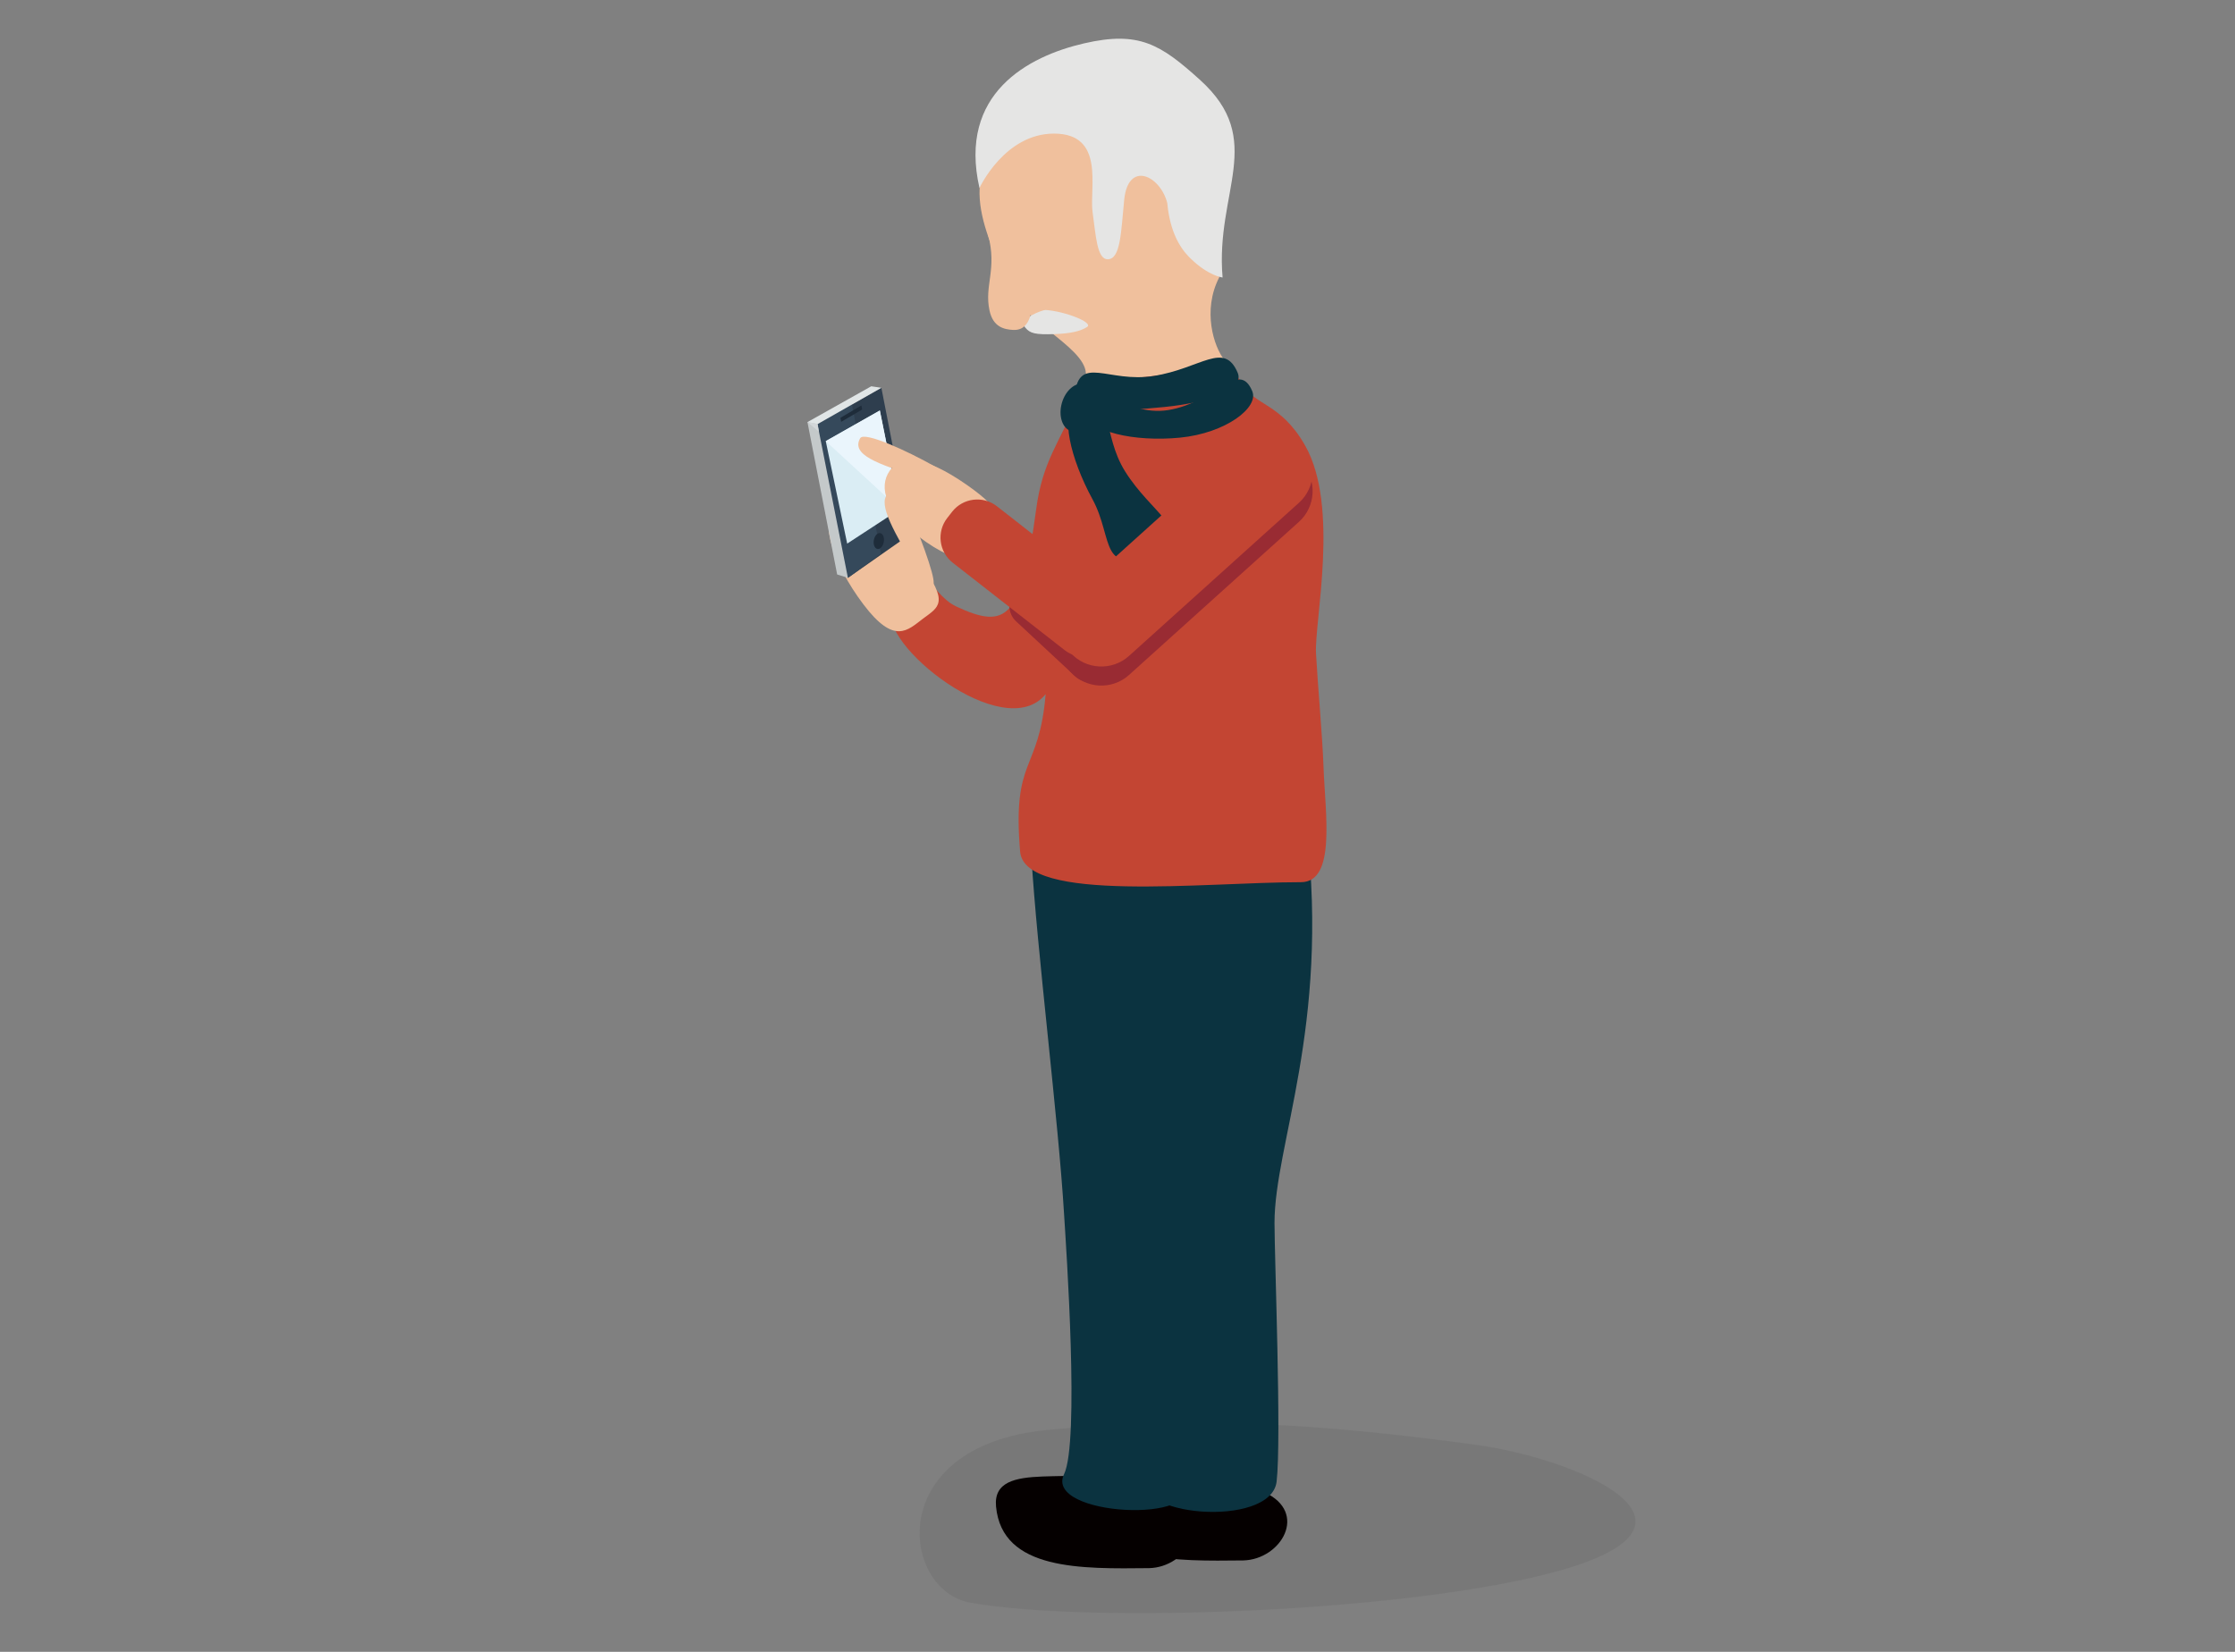 <?xml version="1.0" encoding="utf-8"?>
<!-- Generator: Adobe Illustrator 27.9.0, SVG Export Plug-In . SVG Version: 6.00 Build 0)  -->
<svg version="1.1" id="レイヤー_1" xmlns="http://www.w3.org/2000/svg" xmlns:xlink="http://www.w3.org/1999/xlink" x="0px"
	 y="0px" viewBox="0 0 920 680" style="enable-background:new 0 0 920 680;" xml:space="preserve">
<rect x="0" y="0" width="920" height="680" fill="#808080" stroke="none"/>
<style type="text/css">
	.st0{opacity:0.1;fill:#333233;enable-background:new    ;}
	.st1{fill:#050000;}
	.st2{fill:#0B3340;}
	.st3{fill:#C34533;}
	.st4{fill:#F0C09D;}
	.st5{fill:#E5E5E4;}
	.st6{fill:#2E3E4E;}
	.st7{fill:#35495B;}
	.st8{fill:#E0E5E6;}
	.st9{fill:#C4C9CA;}
	.st10{fill:#D3D7D9;}
	.st11{fill:#DAEDF4;}
	.st12{fill:#EAF5FC;}
	.st13{fill:#1E2C3A;}
	.st14{fill:#992B33;}
</style>
<g>
	<g>
		<g>
			<path class="st0" d="M607.94,594.83c40.3,5.56,104.18,32.1,33.79,51.81c-60.95,17.07-192.92,21.92-242.3,13.12
				c-28.66-5.11-35.88-64.37,31.25-71.06C489.33,582.86,542.61,585.82,607.94,594.83z"/>
			<path class="st1" d="M461.49,603.06c-15.82,10.29-53.41-3.31-51.49,17.12c2.48,26.45,35.29,25.65,63.04,25.36
				c15.73-0.39,26.98-19.78,8.72-28.05L461.49,603.06z"/>
			<path class="st1" d="M500.19,599.89c-15.82,10.29-53.41-3.31-51.49,17.12c2.48,26.45,35.29,25.65,63.04,25.36
				c15.73-0.39,26.98-19.78,8.72-28.05L500.19,599.89z"/>
			<path class="st2" d="M424.56,352.55c2.27,38.49,11.2,109.21,13.44,147.2c0.91,14.48,6.4,93.97,0,107.11
				c-8.44,17.44,59.19,20.69,49.23,3.04c-7.31-12.99-0.87-92-0.87-106.47c0-32.27,22.59-80.57,13.27-161.48"/>
			<path class="st2" d="M444.74,352.55c2.27,38.49,24.72,109.21,26.96,147.2c0.91,14.48,6.4,93.97,0,107.11
				c-8.44,17.44,51.53,22.54,53.8,3.04c2.03-17.44-0.87-92-0.87-106.47c0-32.27,22.59-80.57,13.27-161.48"/>
			<path class="st3" d="M535.51,363.16c14.59,0,9.95-28.52,9.28-47.75c-0.42-12.3-2.43-34.19-3.08-46.42
				c-0.69-13.18,9.76-60.4-4.42-85.48c-10.17-17.98-21.05-16.36-25.91-25.64c-4.51-8.59-25.67-13.3-15.65-22.84
				c-27.54-11.49-38.15-4.63-52.28,29.61c-7.3,17.69-14.27,24.99-16.92,44.95c-6.07,45.11-12.05,49.8-32.85,40.1
				c-12.09-5.64-13.45-25.1-26.35,0.69c-6.93,13.87,45.92,56.62,63.1,35.36c-2.77,32.59-13.84,25.7-10.52,64.83
				C421.72,371.9,495.67,363.16,535.51,363.16z"/>
			<path class="st4" d="M420.42,49.81c-27.79,20.13-16.25,42.8-4.79,69c6.59,14.86,33.8,25.3,31.2,36.8c3.14,0.2,6.3,0.34,9.49,0.34
				c16.71,0,32.73-2.81,47.56-7.95c-4.15-5.2-9.08-20.13-2-33.84c0.3-28.19-3.03-37.36-11.49-59.57
				C482.57,34.13,436.54,38.13,420.42,49.81z"/>
			<path class="st5" d="M446.21,17.86c-22.99,5.31-51.88,20.63-43.03,59.54c0,0,10.32-22.4,30.67-22.4
				c21.22,0,14.5,22.44,15.89,32.34c1.36,9.67,1.8,19.39,6.22,19.39c5.32,0,5.47-11.1,6.79-24.43c1.61-16.25,14.76-10.17,17.73,1.25
				c1.36,14.77,7.47,20.78,9.76,23.01c7.25,7.04,13.02,7.69,13.02,7.69c-3.09-35.37,18.13-56.59-9.28-81.35
				C477.71,18.21,468.87,12.63,446.21,17.86z"/>
			<path class="st4" d="M343.77,209.41c-6.36,4.8-1.17,22.41,11.6,39.34c12.77,16.93,18.23,10.71,24.59,5.91s11.21-6.36-1.56-23.29
				S350.13,204.61,343.77,209.41z"/>
			<g>
				<polygon class="st6" points="340.06,204.9 345.56,233.78 349.03,237.88 374.57,220.02 362.8,159.63 336.33,174.62 				"/>
				<polygon class="st7" points="340.06,204.9 345.56,233.78 349.03,237.88 362.61,227.91 350.61,166.18 336.33,174.62 				"/>
				<polygon class="st8" points="362.81,159.64 358.63,159.02 332.37,173.76 334.98,175.76 336.57,174.57 				"/>
				<polygon class="st9" points="332.37,173.76 344.6,236.49 349.03,237.88 336.49,174.53 				"/>
				<polygon class="st10" points="332.37,173.76 337.06,177.72 336.59,174.56 				"/>
				<polygon class="st11" points="348.73,223.78 370.37,209.65 362.17,168.98 339.91,181.6 				"/>
				<polygon class="st12" points="370.37,209.65 362.17,168.98 339.91,181.6 				"/>
				<polygon class="st13" points="346.26,173.65 354.89,168.59 354.58,166.91 345.95,171.99 				"/>
				<path class="st13" d="M359.69,222.37c-0.31,1.8,0.36,3.42,1.5,3.62c1.13,0.19,2.31-1.11,2.61-2.91
					c0.31-1.81-0.36-3.43-1.49-3.62S360,220.57,359.69,222.37z"/>
			</g>
			<path class="st4" d="M367.64,202.09c-7.48,2.35-1.88,12.67,6.67,27.7c6.36,11.18,3.09,13.86,6.27,12.84s5.68,0.96,1.73-11.28
				S370.82,201.09,367.64,202.09z"/>
			<path class="st4" d="M366.2,193.83c-4.54,6.55-2.36,17.25,15.07,29.32s20.67,4.45,25.21-2.1c4.54-6.55,8.65-9.55-8.77-21.63
				S370.73,187.28,366.2,193.83z"/>
			<path class="st4" d="M354.09,180.39c-3.91,6.8,7.2,10.59,23.68,15.84c12.25,3.91,11.67,8.09,13.31,5.19
				c1.64-2.91,4.83-3.14-6.37-9.46C373.51,185.63,355.76,177.49,354.09,180.39z"/>
			<path class="st5" d="M447.47,134.62c2.86-1.82-9.1-6.5-17.16-7.02c-0.82-0.05-11.45,3.44-8.26,7.28c1.95,2.34,4,2.95,12.08,2.65
				C441.06,137.28,444.91,136.25,447.47,134.62z"/>
			<path class="st4" d="M416.91,135.81c8.36,0.51,8-10.25,8.59-17.4s-19.64-25.07-18.78-21.84c3.83,14.44-1.64,20.77,0.59,31.24
				C408.81,134.83,413.58,135.6,416.91,135.81z"/>
		</g>
		<path class="st2" d="M509.48,153.47c2.86,6.76-11.44,12.22-30.26,14.08c-18.86,1.86-37.61,2.56-36.83-4.98
			c1.74-16.83,13.78-4.81,32.5-7.8C494.4,151.65,503.9,140.26,509.48,153.47z"/>
		<path class="st2" d="M515.46,161.01c2.86,6.76-10.91,17.3-29.73,19.15c-18.86,1.86-38.14-2.51-37.36-10.05
			c1.74-16.83,13.78,1.69,32.5-1.3C500.38,165.69,509.88,147.8,515.46,161.01z"/>
		<path class="st2" d="M477.94,225.51c-25.92,13.5-19.19-3.45-28.26-20.04c-9.09-16.63-13.6-35.91-6.36-38.14
			c16.17-4.98,9.81,10.81,19.89,26.86C473.71,210.92,490.65,218.88,477.94,225.51z"/>
		
			<ellipse transform="matrix(0.274 -0.962 0.962 0.274 160.79 548.552)" class="st2" cx="443.57" cy="167.82" rx="10.07" ry="6.94"/>
	</g>
	<path class="st14" d="M464.73,277.87l69.99-63.08c6.95-6.26,7.51-17.08,1.25-24.03l0,0c-6.26-6.95-17.08-7.51-24.03-1.25
		l-69.99,63.08c-6.95,6.26-7.51,17.08-1.25,24.03l0,0C446.96,283.58,457.78,284.14,464.73,277.87z"/>
	<path class="st14" d="M456.59,263.4l-24.36-22.64c-3.49-3.25-9-3.04-12.25,0.45l-2.17,2.33c-3.25,3.49-3.04,9,0.45,12.25
		l24.36,22.64c3.49,3.25,9,3.04,12.25-0.45l2.17-2.33C460.28,272.16,460.08,266.65,456.59,263.4z"/>
	<path class="st3" d="M464.73,270.02l69.99-63.08c6.95-6.26,7.51-17.08,1.25-24.03l0,0c-6.26-6.95-17.08-7.51-24.03-1.25
		l-69.99,63.08c-6.95,6.26-7.51,17.08-1.25,24.03l0,0C446.96,275.72,457.78,276.29,464.73,270.02z"/>
	<path class="st3" d="M456.4,244.36l-46.06-35.97c-5.68-4.44-13.96-3.42-18.4,2.26l-2.03,2.6c-4.44,5.68-3.42,13.96,2.26,18.4
		l46.06,35.97c5.68,4.44,13.96,3.42,18.4-2.26l2.03-2.6C463.1,257.08,462.08,248.8,456.4,244.36z"/>
</g>
</svg>

